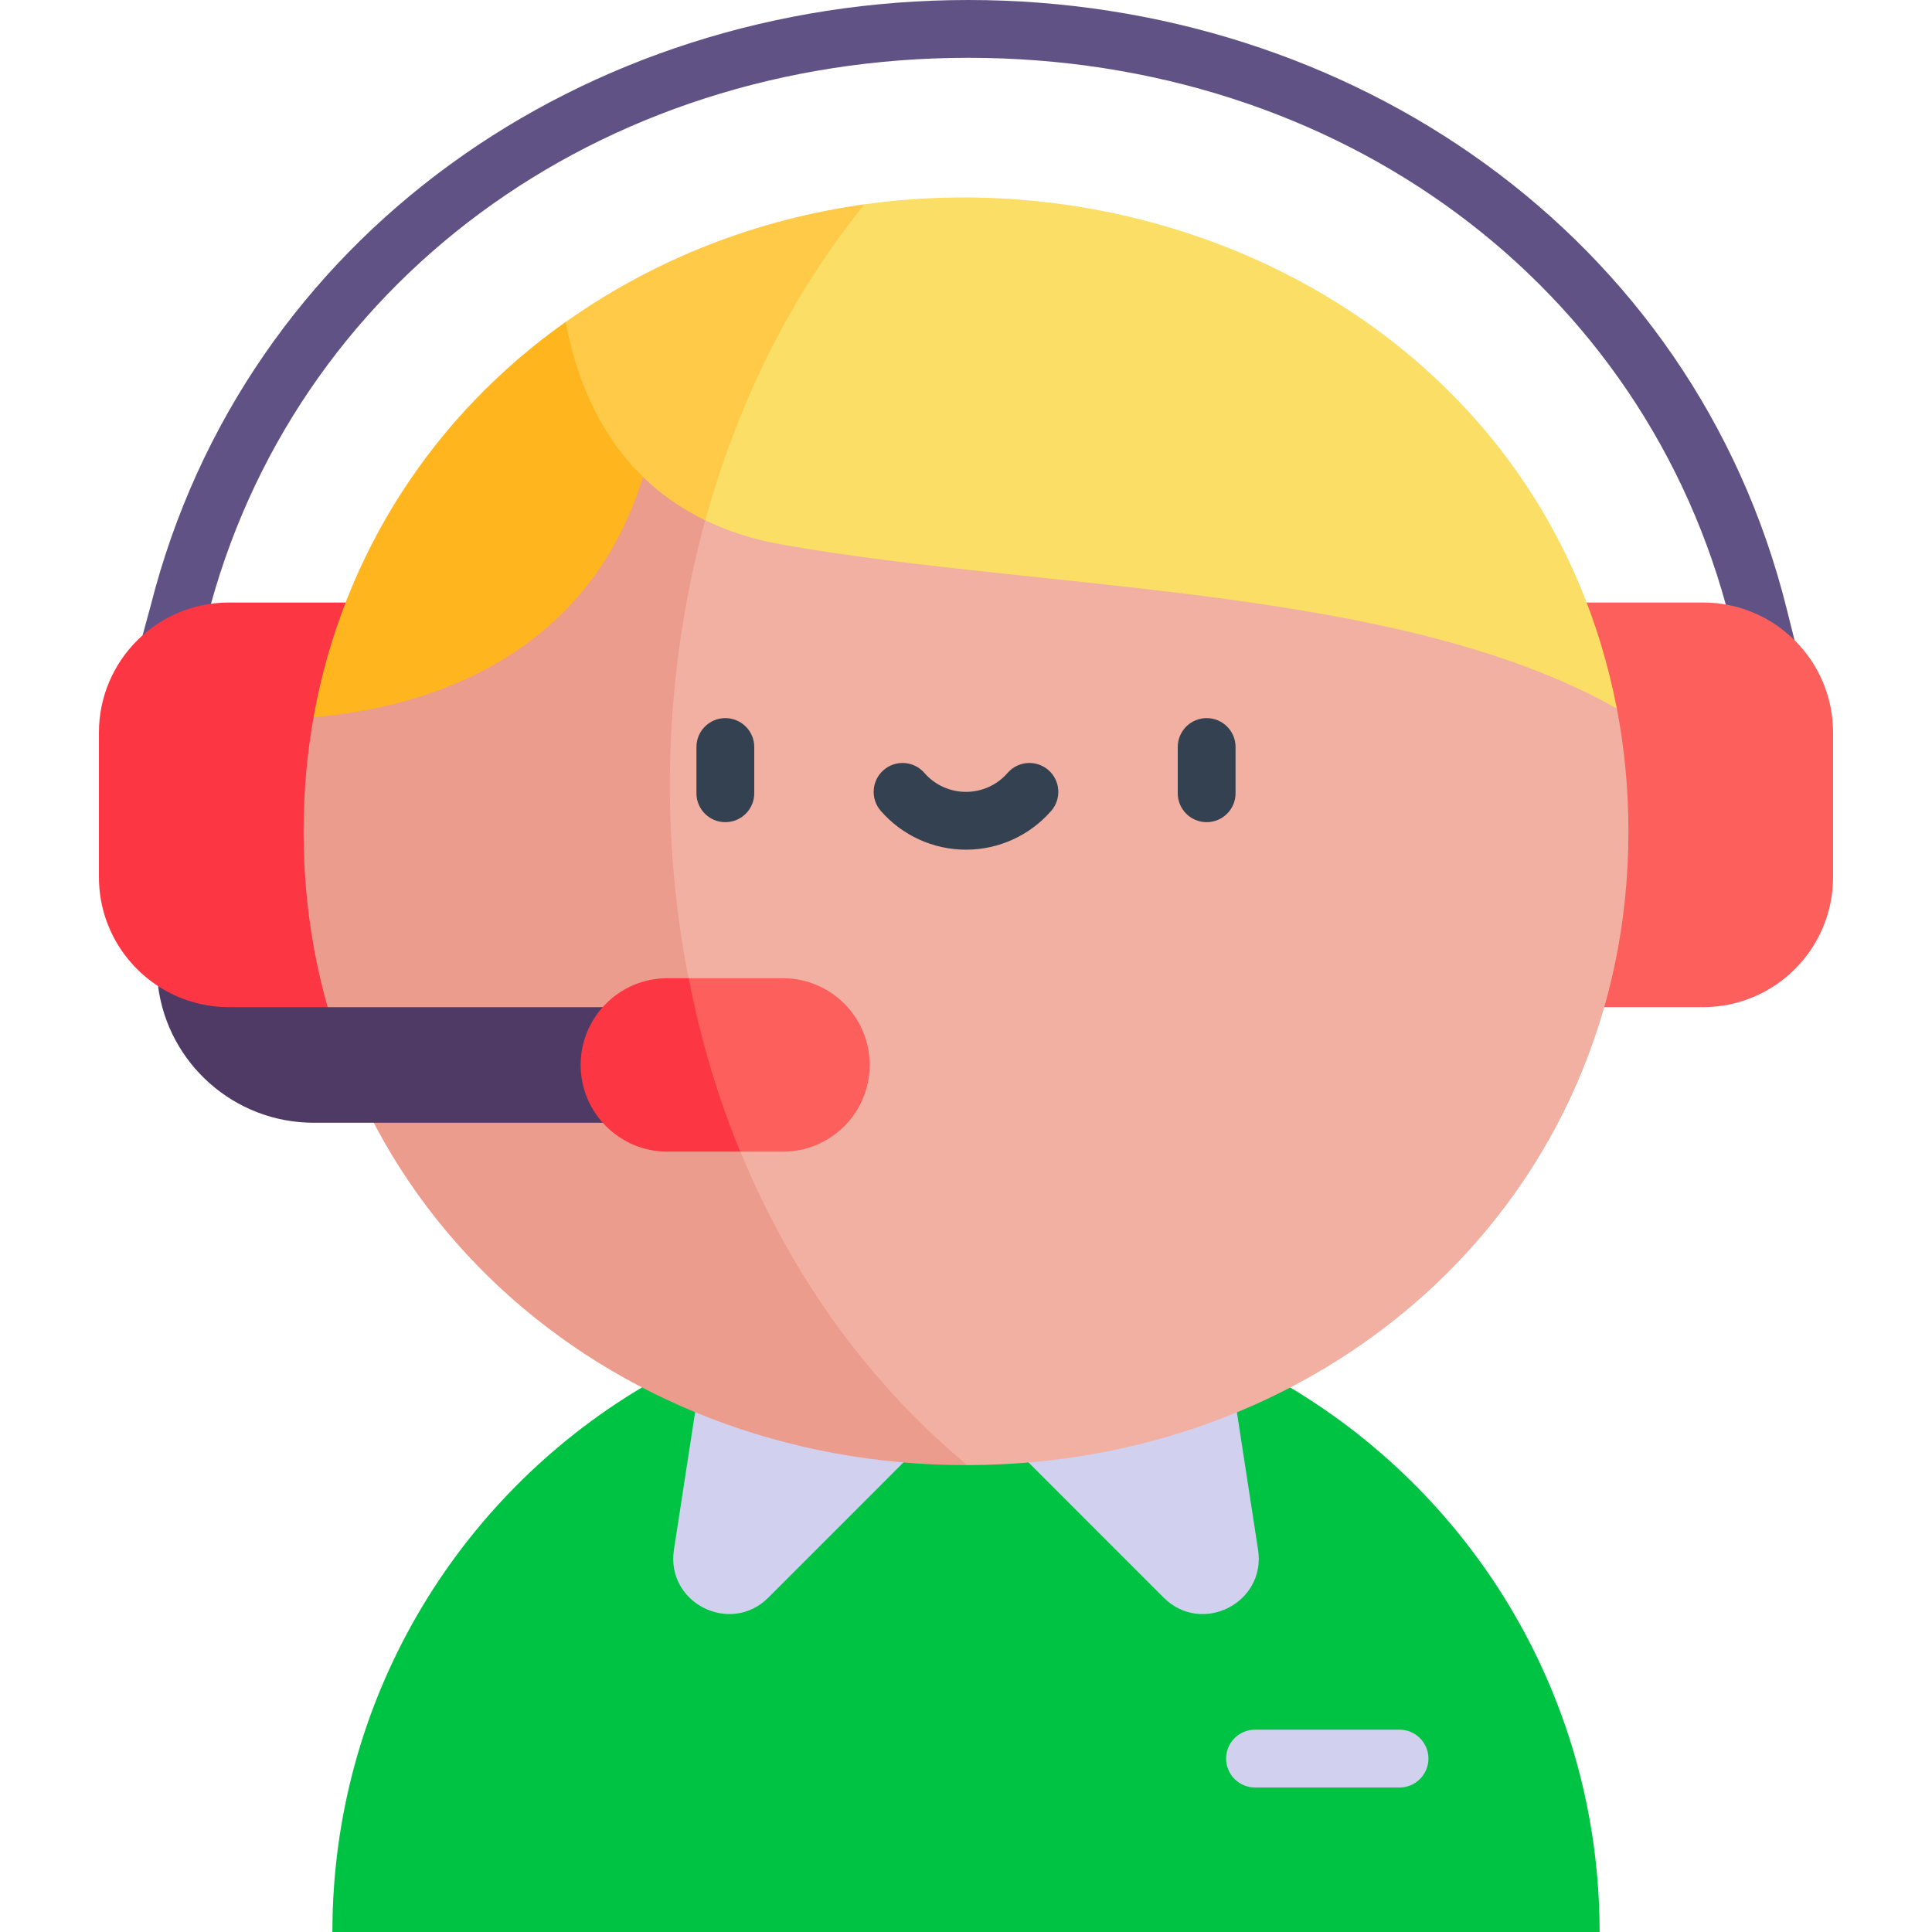 <svg id="Capa_1" enable-background="new 0 0 512 512" height="512" viewBox="0 0 512 512" width="512" xmlns="http://www.w3.org/2000/svg"><g><g><g><path d="m464.695 189.276-6.127-24.465c-22.398-89.416-103.562-149.492-201.966-149.492-98.12 0-179.22 59.839-201.808 148.901-.011.042-.022.084-.033.127l-5.106 18.781c-1.11 4.081-5.314 6.493-9.401 5.381-4.082-1.11-6.491-5.319-5.381-9.401l5.089-18.718c24.809-97.684 114.615-160.39 216.64-160.39 101.233 0 192.066 62.249 216.826 161.089l6.127 24.465c1.028 4.103-1.466 8.263-5.569 9.291-4.12 1.029-8.266-1.479-9.291-5.569z" fill="#615285"/><path d="m485.78 194.138v38.297c0 19.036-15.431 34.467-34.467 34.467h-45.292v-107.23h45.292c19.033-.001 34.467 15.427 34.467 34.466z" fill="#fd5f5c"/><path d="m116.436 266.902-55.686 10.098-18.863-15.676c-9.422-6.144-15.667-16.774-15.667-28.889v-38.297c0-19.031 15.427-34.467 34.467-34.467h55.749z" fill="#fd3644"/><path d="m341.927 367.709c-50.912-32.245-117.229-32.328-171.855 0-49.101 29.309-81.985 82.955-81.985 144.291h335.825c.001-61.336-32.894-114.992-81.985-144.291z" fill="#00c344"/><path d="m333.4 410.703c2.165 14.093-14.931 22.753-25.02 12.674l-35.795-35.805c-16.585-30.035 42.392-42.545 55.208-13.286z" fill="#d1d1ef"/><path d="m239.415 387.572-35.795 35.805c-10.09 10.08-27.185 1.42-25.02-12.674l5.607-36.418c8.731-28.492 71.793-11.897 55.208 13.287z" fill="#d1d1ef"/><path d="m142.85 136.859c-34.746 91.24 1.252 225.43 113.464 251.413 97.111-.153 175.238-71.362 175.238-167.919 0-11.223-1.051-22.082-3.055-32.513-40.757-121.612-250.084-138.463-285.647-50.981z" fill="#f1b0a2"/><path d="m83.09 190.106c-1.737 9.751-2.642 19.853-2.642 30.248 0 98.024 79.873 168.09 175.865 167.919-80.303-66.925-97.502-187.612-59.437-279.532 10.955-42.684-95.084 17.668-113.786 81.365z" fill="#eb9c8d"/><path d="m172.187 266.902v30.637c-18.216 0-75.983 0-89.032 0-21.16 0-38.623-15.778-41.268-36.213 5.413 3.523 11.867 5.576 18.801 5.576z" fill="#4e3a65"/><path d="m230.469 282.22c0-12.694-10.284-22.978-22.978-22.978h-24.988c-27.48 6.804-18.35 42.125 13.648 45.956h11.34c12.704 0 22.978-10.299 22.978-22.978z" fill="#fd5f5c"/><path d="m176.854 259.242c-12.785 0-22.978 10.383-22.978 22.978 0 12.574 10.195 22.978 22.978 22.978h19.297c-5.888-14.339-10.496-29.697-13.648-45.956z" fill="#fd3644"/><path d="m370.89 473.703h-38.297c-4.23 0-7.659-3.429-7.659-7.659 0-4.231 3.429-7.659 7.659-7.659h38.297c4.23 0 7.659 3.429 7.659 7.659 0 4.231-3.429 7.659-7.659 7.659z" fill="#d1d1ef"/><g fill="#334151"><path d="m192.223 217.882c-4.23 0-7.659-3.429-7.659-7.659v-12.255c0-4.23 3.429-7.659 7.659-7.659s7.659 3.429 7.659 7.659v12.255c.001 4.23-3.429 7.659-7.659 7.659z"/><path d="m319.777 217.882c-4.23 0-7.659-3.429-7.659-7.659v-12.255c0-4.23 3.429-7.659 7.659-7.659s7.659 3.429 7.659 7.659v12.255c0 4.23-3.429 7.659-7.659 7.659z"/><path d="m256 225.174c-8.668 0-16.901-3.751-22.59-10.293-2.775-3.192-2.438-8.03.754-10.806 3.193-2.777 8.031-2.438 10.806.754 5.828 6.702 16.239 6.694 22.059 0 2.776-3.191 7.613-3.529 10.806-.754 3.192 2.776 3.529 7.613.754 10.806-5.688 6.542-13.921 10.293-22.589 10.293z"/></g><path d="m170.389 126.409c-15.717 51.052-62.735 61.663-87.296 63.634 7.696-43.015 31.688-79.862 66.799-104.718 30.536-8.885 26.451 20.05 20.497 41.084z" fill="#ffb51e"/><path d="m229.111 54.14-.163.202c-54.376 17.502-63.669 64.309-42.033 83.554 6.112 2.956 12.925 5.129 20.453 6.456 70.282 12.367 163.246 10.733 221.109 43.413-18.527-95.875-111.954-145.839-199.366-133.625z" fill="#fade65"/><path d="m228.948 54.343.163-.202c-28.299 3.954-55.314 14.298-79.217 31.187 4.74 24.937 17.128 42.948 37.022 52.569 8.45-30.773 22.537-59.507 42.032-83.554-6.837.961-6.847.962 0 0z" fill="#ffca47"/></g></g></g></svg>